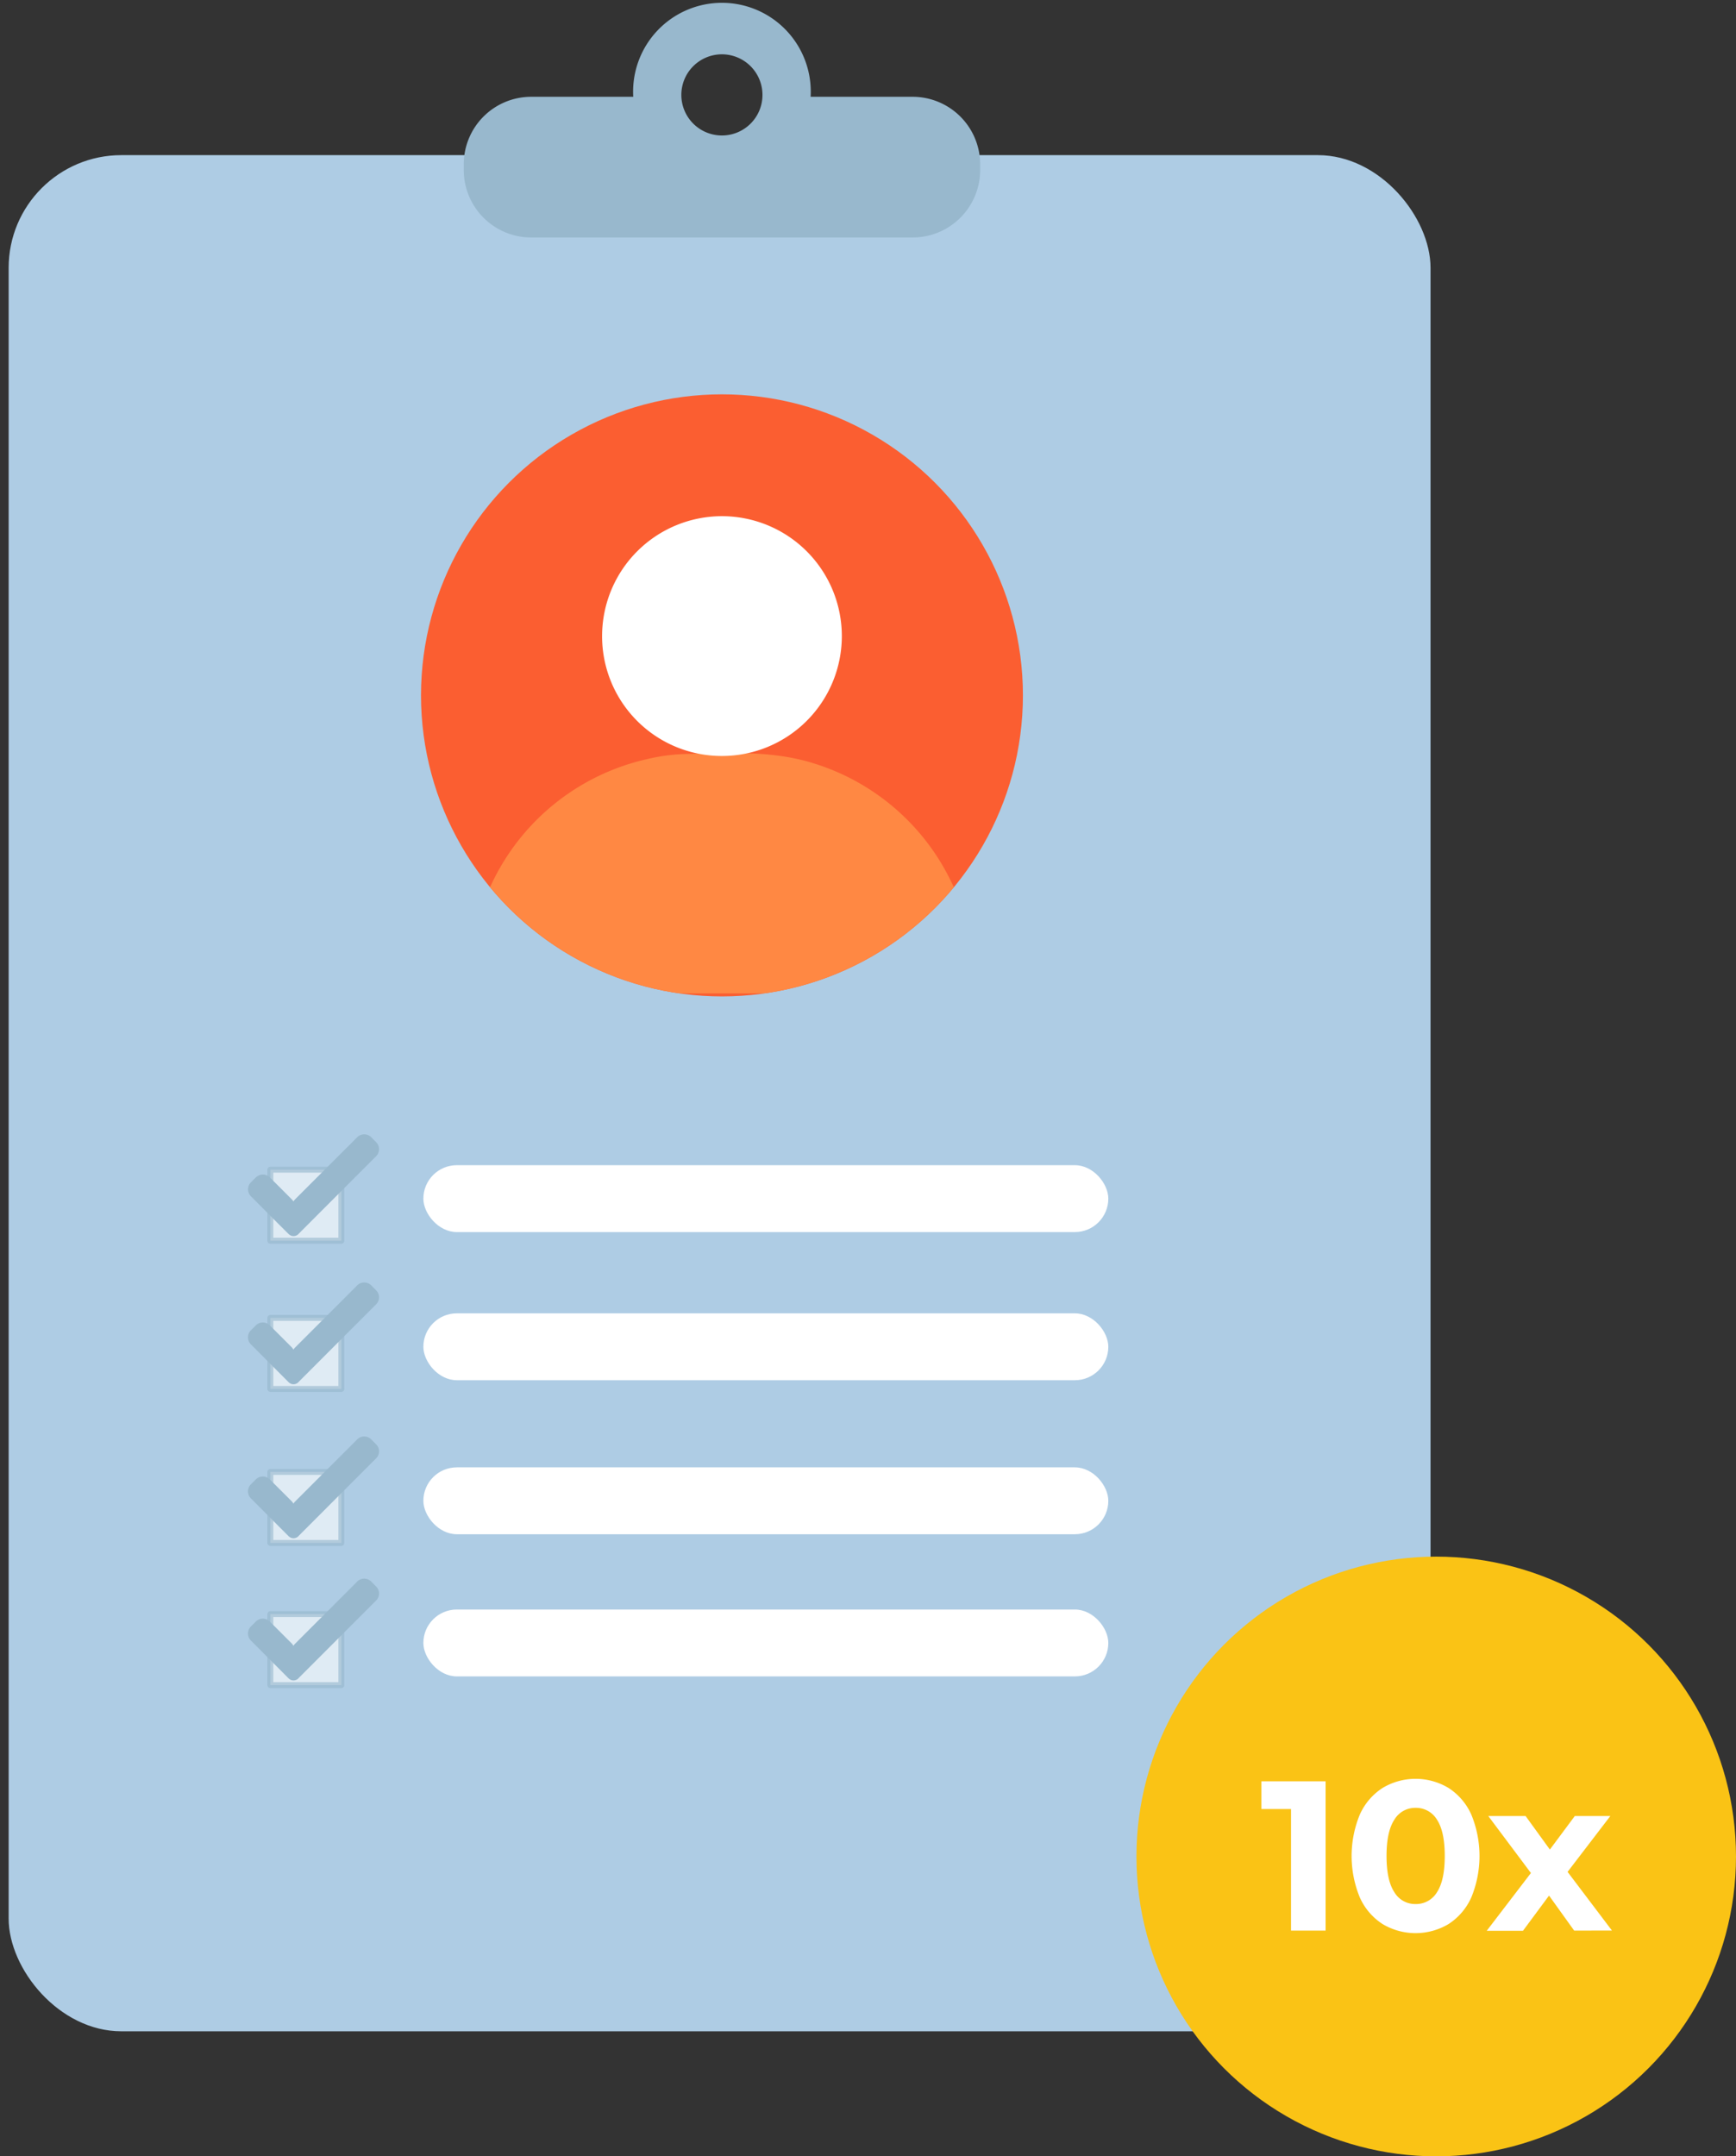 <svg id="Layer_1" data-name="Layer 1" xmlns="http://www.w3.org/2000/svg" xmlns:xlink="http://www.w3.org/1999/xlink" viewBox="0 0 293.14 364.02"><rect x="0" y="0" width="293.14" height="364.02" fill="#333333" stroke="none"/><defs><style>.cls-1{fill:none;}.cls-2{fill:#aecce4;}.cls-3{fill:#98b8cd;}.cls-4{fill:#fb5e31;}.cls-5{clip-path:url(#clip-path);}.cls-6{fill:#ff8843;}.cls-7,.cls-8{fill:#fff;}.cls-8{stroke:#95b6cb;stroke-linecap:round;stroke-linejoin:round;opacity:0.6;}.cls-9{fill:#fac315;}</style><clipPath id="clip-path"><circle class="cls-1" cx="121.91" cy="117.39" r="50.82"/></clipPath></defs><rect class="cls-2" x="1.46" y="26.19" width="240.1" height="316.72" rx="19.03"/><path class="cls-3" d="M154.11,16.34H136.88a15,15,0,1,0-29.95,0H89.7A11.39,11.39,0,0,0,78.31,27.73v1A11.39,11.39,0,0,0,89.7,40.09h64.41a11.4,11.4,0,0,0,11.4-11.4v-1A11.41,11.41,0,0,0,154.11,16.34Zm-32.2,6.53A6.85,6.85,0,1,1,128.75,16,6.84,6.84,0,0,1,121.91,22.87Z"/><circle class="cls-4" cx="121.91" cy="117.39" r="50.82"/><g class="cls-5"><path class="cls-6" d="M121.81,167.7H82.05c-2.06,0-2.7-.66-2.68-2.74a38.31,38.31,0,0,1,29.94-36.82,31.54,31.54,0,0,1,6.25-.85c6.61-.15,13.24-.58,19.78,1a38.33,38.33,0,0,1,28.51,30.6,56.51,56.51,0,0,1,.58,6.09c.11,1.89-.77,2.72-2.66,2.72Z"/><path class="cls-7" d="M101.67,107.3a20.24,20.24,0,1,1,20.2,20.32A20.21,20.21,0,0,1,101.67,107.3Z"/></g><rect class="cls-8" x="45.65" y="197.46" width="11.99" height="11.99"/><rect class="cls-7" x="71.49" y="196.7" width="115.66" height="11.29" rx="5.65"/><path class="cls-3" d="M49.54,202.81l.25-.31,10.37-10.36a1.71,1.71,0,0,1,2.68,0l.62.62a1.69,1.69,0,0,1,0,2.48l-3.24,3.24-9.76,9.77a1.15,1.15,0,0,1-1.27.36,1.46,1.46,0,0,1-.48-.31q-3.15-3.14-6.28-6.29a1.67,1.67,0,0,1,0-2.47c.24-.25.48-.49.73-.73a1.68,1.68,0,0,1,2.45,0q1.88,1.86,3.73,3.73A2.1,2.1,0,0,1,49.54,202.81Z"/><circle class="cls-9" cx="242.52" cy="313.4" r="50.62"/><path class="cls-7" d="M223.84,300.71v25.2H218V305.39h-5v-4.68Z"/><path class="cls-7" d="M233.45,324.8a10.38,10.38,0,0,1-3.83-4.48,18.35,18.35,0,0,1,0-14,10.38,10.38,0,0,1,3.83-4.48,10.82,10.82,0,0,1,11.16,0,10.38,10.38,0,0,1,3.83,4.48,18.35,18.35,0,0,1,0,14,10.38,10.38,0,0,1-3.83,4.48,10.88,10.88,0,0,1-11.16,0Zm9.2-5.37q1.31-2,1.31-6.12t-1.31-6.12a4.12,4.12,0,0,0-3.62-2,4.08,4.08,0,0,0-3.58,2q-1.32,2-1.32,6.12t1.32,6.12a4.08,4.08,0,0,0,3.58,2A4.12,4.12,0,0,0,242.65,319.43Z"/><path class="cls-7" d="M265.81,325.91,261.57,320l-4.4,5.94h-6.12l7.46-9.75-7.2-9.62h6.3l4.1,5.66,4.21-5.66h6L264.7,316l7.49,9.9Z"/><rect class="cls-8" x="45.65" y="222.48" width="11.99" height="11.99"/><rect class="cls-7" x="71.49" y="221.71" width="115.66" height="11.29" rx="5.65"/><path class="cls-3" d="M49.54,227.83c.12-.15.18-.24.25-.31l10.37-10.37a1.71,1.71,0,0,1,2.68,0c.21.2.42.41.62.62a1.67,1.67,0,0,1,0,2.47c-1.08,1.09-2.16,2.16-3.24,3.24l-9.76,9.77a1.15,1.15,0,0,1-1.27.37,1.46,1.46,0,0,1-.48-.31L42.42,227a1.68,1.68,0,0,1,0-2.48l.73-.73a1.67,1.67,0,0,1,2.45,0c1.25,1.23,2.49,2.48,3.73,3.72A2.35,2.35,0,0,1,49.54,227.83Z"/><rect class="cls-8" x="45.65" y="248.48" width="11.99" height="11.99"/><rect class="cls-7" x="71.49" y="247.71" width="115.66" height="11.29" rx="5.65"/><path class="cls-3" d="M49.54,253.83c.12-.15.18-.24.25-.31l10.37-10.37a1.71,1.71,0,0,1,2.68,0c.21.2.42.41.62.62a1.67,1.67,0,0,1,0,2.47c-1.08,1.09-2.16,2.16-3.24,3.24l-9.76,9.77a1.15,1.15,0,0,1-1.27.37,1.46,1.46,0,0,1-.48-.31L42.42,253a1.68,1.68,0,0,1,0-2.48l.73-.73a1.67,1.67,0,0,1,2.45,0c1.25,1.23,2.49,2.48,3.73,3.72A2.35,2.35,0,0,1,49.54,253.83Z"/><rect class="cls-8" x="45.65" y="272.48" width="11.99" height="11.99"/><rect class="cls-7" x="71.49" y="271.71" width="115.66" height="11.29" rx="5.65"/><path class="cls-3" d="M49.54,277.83c.12-.15.18-.24.25-.31l10.37-10.37a1.71,1.71,0,0,1,2.68,0l.62.62a1.67,1.67,0,0,1,0,2.47l-3.24,3.24-9.76,9.77a1.15,1.15,0,0,1-1.27.37,1.46,1.46,0,0,1-.48-.31L42.42,277a1.68,1.68,0,0,1,0-2.48l.73-.73a1.67,1.67,0,0,1,2.45,0c1.25,1.23,2.49,2.48,3.73,3.72A2.35,2.35,0,0,1,49.54,277.83Z"/></svg>